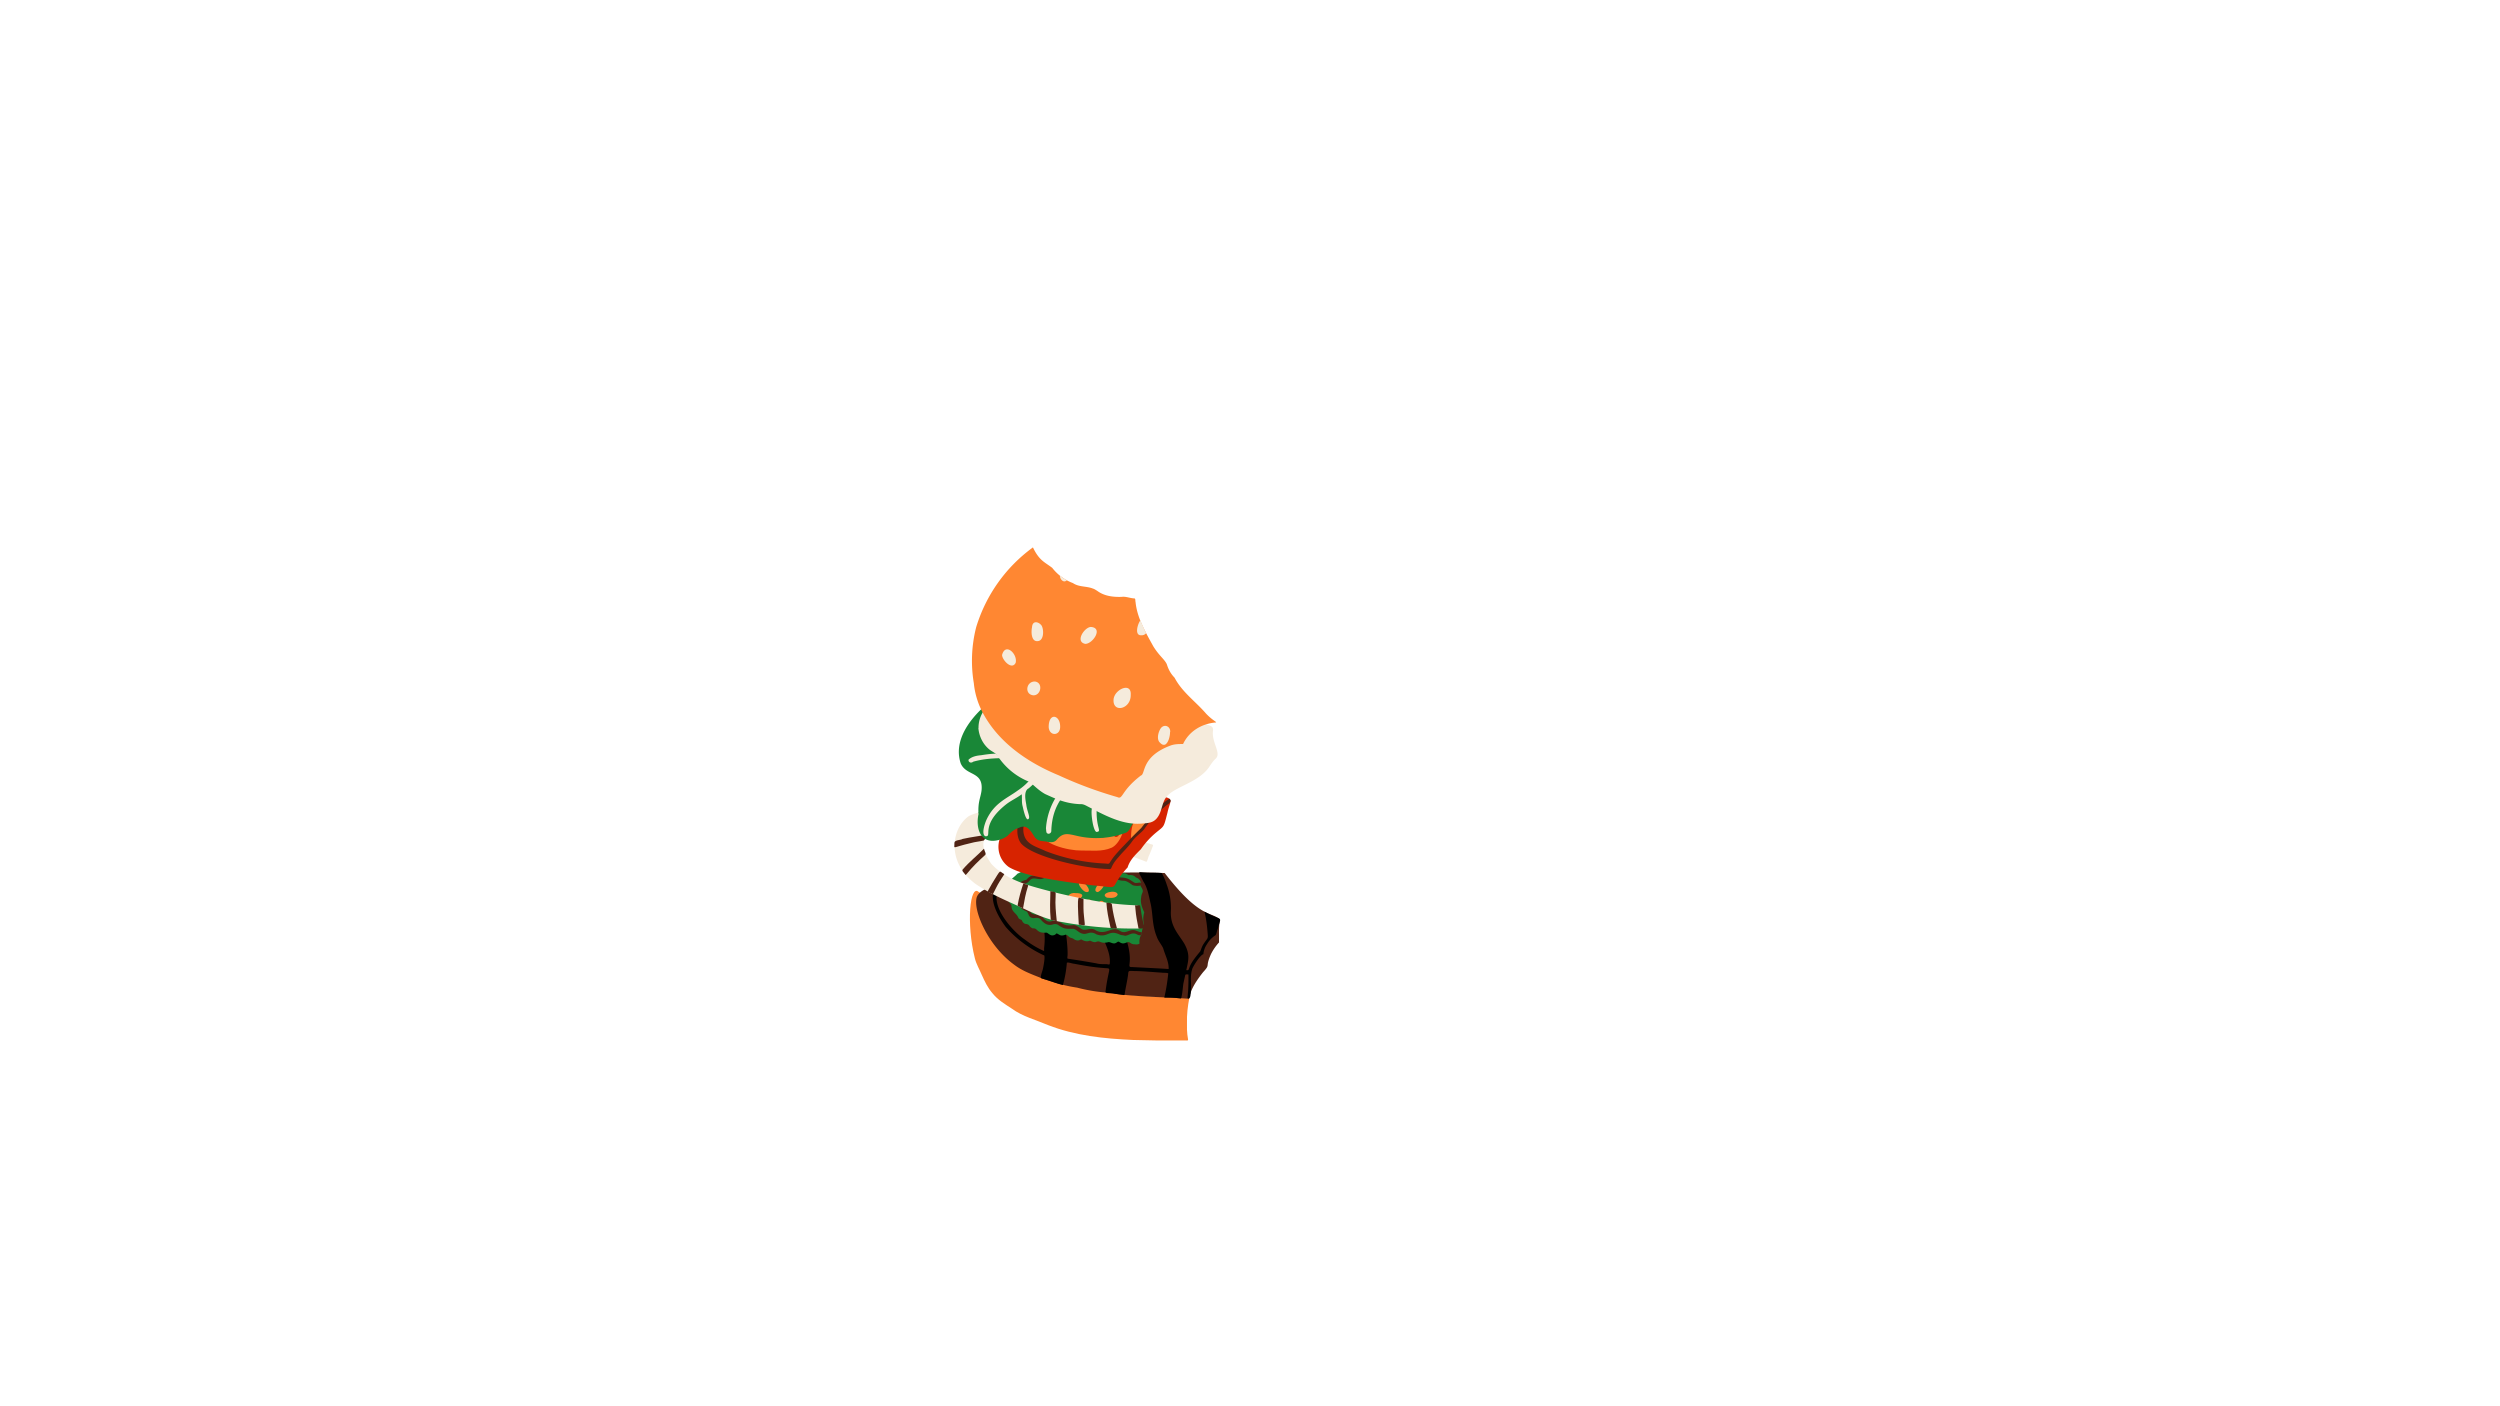 <svg version="1.1" id="Layer_6" xmlns="http://www.w3.org/2000/svg" x="0" y="0" viewBox="0 0 1920 1080" xml:space="preserve"><style>.st0{fill:#ff8732}.st1{fill:#502314}.st2{fill:#198737}.st3{fill:#f5ebdc}.st4{fill:#d72300}</style><path class="st0" d="M913.4 766.4c-1.2 6.3-2 12.8-1.8 19.3-.5 16.2 4 13-3.8 13.4-12.6.1-25 0-37.6-.4-22.1-1-44.4-3.3-65.2-11.4-9.8-4.2-19.6-6.6-27.8-12.6-5.5-3.6-10.8-6.7-15-11.9-3.7-4.3-5.9-9-8.2-14.1-1.8-4.3-4.2-8.2-5.3-12.7-6.7-26.5-3.8-57.5 3-50.9 2.7 1.6 3.6 1.5 2.4 4.5-5.2 11.6 3.4 27.5 9.5 34.3 14.3 17.5 24 21 39 26.2 9.3 3.8 18.6 6.3 28.4 8.1 31.8 7.6 57 6.7 82.4 8.2z"/><path class="st1" d="M894.5 670.5c27 35 35.2 29.3 42.3 35.6a75 75 0 00-.6 11.4v6.3a39.6 39.6 0 00-6.2 9c-4.7 10.6-.1 7.4-6 13.8-14.8 18.6-7.5 20.6-13 20.3-20.7-1.3-40.9-1.4-61.4-4.6a128 128 0 01-22.4-3.8c-9.6-1.4-19-4.2-28.2-7.6-7-2.8-14-5.3-20.1-10-20-14.5-31.7-41.5-28.8-51.7 2-6.3 13.2-8.7 17-10.4 11.4-4.2 23.2-5.5 35.1-6.5 30.8-1.4 61.4-3 92.3-1.8z"/><path d="M783.2 677.2c-1.9-2-4.4-2.3-.2-2.7 7.3-.7 17.4-3.1 18.2-1.3 5.7 5.6 8.8 13.2 11.8 20.5 4.8 9.7 7.2 33.1 6.9 39.6.1.8-.6 3 .3 3a664 664 0 0122 3.6c2.5.7 4.8.5 7.4.6.8-.2 2.7.9 2.7-.4 1-10.3-6.4-19-7.9-29-.7-3.4-.4-6.8-1.7-10.1-4.2-10.1-12.6-18-16-28.8-.7-1.3-.4-1 1.3-1 2.1 0 3.6-.2 5.8-.3 3 0 5.8-.4 8.8-.3 1.7 2.3 4 3.9 5.8 6.2 2.2 2.8 3.6 6.5 5 10 1.2 4 3.2 7.9 5 11.9 2.4 7 3.4 14.6 6.4 22 6.4 19.7-.5 22.1 4.7 22 9.2.5 18.7.9 28 1.5.3-5.5-2.7-10.6-4.2-16-1.5-3.1-3.7-5.4-4.9-8.8-3.8-9.3-2.8-17.7-4.9-26.2-1.3-5.5-2.2-11.4-5.5-16.4-4-8.2-4.7-7 1-6.7 4.5.3 8.8 0 13.2.4 1.8 3 2.9 6 4 9.3a51.4 51.4 0 013 20.5c-.3 11.5 6 17.1 10.4 24.5 4.4 8 3.2 12.3 1.6 19.7-.5.9.9.7 1.5.4.5-.9.7-1.8 1.2-3 1.9-4.1 5-7.7 8-11.4.6-1.7 1.1-3.2 2.1-5 3.7-5.8 3.9-3.8 3.4-9.5-.4-5.1-1-10-2.2-15.1 0-.5-.3-1 .5-.4 13.3 7.4 12.5 2 9.6 12.7-.8 1.7-.8 3.4-1.7 5a20 20 0 00-6.6 6.9 15.5 15.5 0 00-2.8 7.7c-2.6.7-8.3 10-8.6 11.5-2 6.4-.1 12.9-1.3 19.6.1 1.4-1 4.2-2.3 2.6l.5-6c.2-4 .3-8 .2-12.1-.7 0-1.8-.3-2.4.3l-1.5 6.8c-.4 3-.6 6-1.2 9.2-.3.6 0 2.1-1 2.1-4-.5-7.8-.8-12-.6-.8.2 0-1.5 0-2 1.2-5.4 2-10.8 2.6-16.4.4-.9-4.5-.6-5-.8-6.3-.4-12.4-1-18.8-1.2-6.4 0-6.8-1-7 2.5-.6 4.6-1.7 9.3-2.5 14-.2.6.2 2-.8 1.9l-7-1c-2.8-1-8 .5-7-2.2 2.5-19.7 5.5-16.8-1.8-17.6-7.4-.5-14.8-1.8-22.1-3.2-2-.1-6.3-2-5.9-.2-.5 5.5-1.4 11-3 16.5-4.8-1.1-9.5-3.2-14.5-4.5-.8-.4-2-.3-2.5-1.1 0-2.2 1-4.3 1.6-6.6.4-1.7 2.3-11.3.6-10.7a88 88 0 01-29-21.6c-6-8-13.8-21.8-8-30.7 1.1-2.5 3.7-3 6.3-3.8.4 0 3.8-1.4 3-.4-20.9 10.3 2 37 13.3 44.5 4.6 3.5 9.3 6.4 14.7 8.8.2-.7 0-1.6.1-2.5.6-5.4.7-10.5-.5-15.9-.4-7-3.1-13.4-7-19.4-3.2-5.6-6.1-11.3-11.2-15.4z"/><path d="M783.2 677.2c.3.1 0 .6-.3 0h.3z"/><path class="st2" d="M875.2 724.6c-1.2.9-2.5.8-4 .6-2.6.1-3-1.7-5-1.7-3.5 1.3-4 1.6-7-.3-.7 0-.8.1-1.4.5-2.5 1.9-4 .1-6.3-.2-6.8 1.8-6.1-1.7-10 0-1.7.3-2.9-.5-4.4-1.1-2.2 1-4.3.4-6.5-.8-.4-.3-.5 0-1.2.3-1.7.8-3.3.3-4.9-.8-.9-.7-2-.6-3-1.3-1-.6-1.6-1.7-3-2-4 1.4-4.1.4-7-1-.7.6-1.2 1.3-2.5 1.5-2.1.5-3.3-1-5-2-1.9 0-3.5.2-5.3-.5-3-1.3-2.4-3-5.6-2.8-3.5-1.6-1.6-3-5.9-3.5-1.3-.6-2-1.7-2.6-3-1-.4-2-.7-2.5-1.6-1.2-3.4-5.1-4.5-5.2-8.5-.2-.8 0-1.3-.6-2-2.9-2.8-2-4.1-1.9-7.3-1.5-4 .4-4 1-6.6-1.2-4.7 3.4-6.4 6-9.5 1.7-.7 3-1.5 4.8-2.5 1.5-.2 2.5-.1 3.8-1.1 1.4-.7 2.5-.3 4-.3 1.2-.2 1.9-1 3.1-1.2 4.7.3 3.3-.5 6.6-1.7 4.6 0 3.7-.4 7-1.3 4.8.7 4.3-.3 7.6-.4 4.8 1.7 5.8-.5 9.5 1.8 2.5 0 5.3-.9 7.5 1.2 1.3 1 3.1.1 4.9.4 1.3.3 2.2 1.4 3.7 1 2-.6 3.8.2 5.8 1 2.1 0 3.9 0 6 .9 2 .2 3.4.5 5.2 1.7 3.4.2 3.4 0 5.8 1.6 2.2-.2 4 0 5.7 1.8 2.9 1 4.5 3.4 3.5 6.5 3.5 5.1.8 4.3.5 9-.7 4.1.7 7.6 2.4 11.3-.9 3.1-1 6.1-.2 9.3-.7 2.4-1.8 4.5-1.7 7.3a9.8 9.8 0 00-1.7 7.4z"/><path class="st0" d="M858.4 687.1c-1.2 3-5.6 2.6-8.3 2.3-6.5-3.4 7.8-7 8.3-2.3zM825.9 685.9c9.7-.2 4.2 6-1.8 5-6.7-1-2.9-5.8 1.8-5zM851 698.7c-.8 6.8-8.4-2.7-7-5.7 2.6-4 7.2 3.4 7 5.7zM831.5 698c-9-1 8.7-12.3 6.4-4.3-1.3 2.3-3.9 3.6-6.4 4.3zM830 677.2c4.7.4 9.4 9.5 3.5 7.7-2.3-.9-7.4-7.4-3.5-7.7zM846.2 677.6c4.7.4-1.3 7.5-3.3 7.5-4.4-.6 1.1-7.6 3.3-7.5z"/><path class="st1" d="M864 718.7c-1-.5-2.5-.3-3.9-.9-7.6-3.6-8.7.9-14.4.6-1 0-2.3-.4-3.4-.7-5.8-3.6-7.2 1-12-1-2.2-.9-3.4-2.6-5.8-3.4-6.9.1-7.4.1-12.4-3.3a5 5 0 00-3.2-.1c-4.4 1.5-7.2-.9-9.7-3.8-1.4-1.5-3.4-1.2-5.4-1-4.2-.2-3.4-3.2-5.3-5.1-10-4-3-8.8-6-12.4-4.6-5.5-.3-10.7 5.7-11.9 1.4-1.5 2.7-3 5-3.2 5.8-.1 5.6 1.8 10-2.6 5.2-3.8 7.1 2.3 12.5-1.7 6.7-2.5 7.2-.6 11.1 0 6.7-.7 7.2 1 11.2 2 .9 0 1.5 0 2.5-.2 4.6-1.5 6 .7 9.4 1.5 6.6-.7 6.3.6 10.6 2.4 6 .1 7.3 2 10.8 4 2 1 5.6-1.6 5 1.7-.1 1.2-6 .9-6.9-.1-6.2-4.5-5.6-2.3-10-3.6-1.7-.5-2.9-2-4.7-2.3-4.2.4-6.4.7-9.9-1.3-1.4-1-2.5-.6-4.1-.2a11 11 0 01-7.7-1c-1-.3-1.7-.8-2.9-.6-3.4 1.6-6-.9-9.5-1.4-1.4-.2-2.3.4-3.7 1-5.2 3.4-6.7.4-10.8 1-1.8.7-2.5 2.2-4.2 3.2-4 2.4-7.7-1.4-10.7 1.5-.9 1-1.7 2-3 2.5-2 .7-4 1-4.7 3.3-1.3 4.7 4 4.6 2 10.9-.2.7-.1 1 .3 1.9.3.6.5 1.1 1.3 1.4 6.8 3.2 1 6.2 10 6.8 1.4.4 2.3.7 3.5 1.7 6.2 7.2 7 .3 13.2 3.7 5.4 3.8 7 2.5 11.6 2.5 2.2.6 4 2.4 6 3.4 3.1.9 6.4-1.6 9.5.2 8.1 5.2 13.1-3.5 19 .7 4.1 2.7 6.6-.5 10.3-.5 1.9 0 3.3 1 5.1 1.5 2.8.2 1.5.8 1.2 2.6-.8-.2-1.7 0-2.6-.4-4.5-2.7-6.3.4-9.9.7z"/><path class="st3" d="M768.1 622.2c20.8 0 41.4 5.3 61.6 10.4 18 4.4 35.4 9.6 53 15.3 1.1.7 3.2.4 2.8 1.6-1 2.6-2 5.4-3.3 8.1-.5 1.2-1 3.8-1.8 4.3a364.3 364.3 0 00-76.2-21.3c-43.1-9.8-58.9.3-42.8 22.9 11.7 12.6 29 16.7 45.1 21 15 3.7 29.5 6.8 44.8 9 29.5 3.7 22.2-1.3 23.3 8.8.3 2.7.5 5 .6 7.7 0 1.1 1 3.2-.7 3.1a300 300 0 01-59-5c-11.6-1.7-22-6.8-32.5-11.8-11.8-5.3-23.4-10.3-34-17.6-22.3-16.8-18.4-42.3-5-51.9 7.5-3.9 15.9-4 24.1-4.6z"/><path class="st1" d="M733 647.3c0-2.3 4.8-2 6.3-3 6.6-1.5 13.4-2.2 20-3.6.2.1 0 .2-.4.4-1.5 1.3-2 2.9-3.3 4.4-3.3.8-6.7 1-10.1 2-15.2 3.5-12.3 5-12.5-.2zM874.4 713.2c-1-5-2-10-2.4-15.2-.2-2.7-.3-2.7 0-2.7-.1 2-.2 1-.3 0 1.5.3 3.7-.5 4 .4.5 2.8.7 5.3 1.3 8.2 1.9 11.2 4.4 8.6-2.6 9.3zM755.7 651.8c.3 2 2.3 4 .5 5.2-5 4.5-9.4 8.8-13.6 14-.6.4-.8 1.6-1.4.5-1-1.5-3-2.8-1.6-4 5-5.8 10.8-10.3 16.1-15.7zM806.7 684.4c4.8 1.2 4-.1 4 4.3-.4 6 .2 11.6.8 17.7.6 1.8-1.2.6-2.4.5-.9-.4-2.3 0-2.2-1.3-.7-7.1-.4-14-.2-21.2zM828.5 710c-1.5-25.4-.2-20 1.8-20.2 1.7.4 2 .1 1.8 2 0 4-.1 7.6.4 11.8.7 9.1 2 7-4 6.5zM849.7 693.1c1.5.6 4.4-.2 4.3 2 .7 5.8 2 11.1 3.6 17 1 1.8-2.3.6-3.4.8-.9 0-1.4-.1-1.5-1.4-1.4-6.2-2.6-12-3-18.4zM751.3 624.1c2-.2 4.7-1.7 6-.4 4.4 4.2 8 8.7 12 13.6-1.5 0-4.5 1.5-4.9.5-3.7-5-8.8-9.2-13-13.7zM785.7 697.6c-1.3-1-4.8-1.4-4.1-2.7 1-5.7 2.5-10.8 4.3-16.3 1.4.7 4.6.4 3.5 2.3-1.8 5.6-2.7 10.8-3.7 16.7zM762.5 686.8c-1-.8-3.5-1.3-4-2.2l3.5-6.2c7-11.3 5.3-9.4 8.4-7.6.6.5 1.3.3.5 1.2l-3.2 5c-2 3.2-3.4 6.4-5.2 9.8zM860.5 653.7c1.7-3.4 3.2-6.9 4.6-10.5.2-1.1.7-.5 1.9-.3 1.1.5 3 .4 2.5 1.2-4.6 9.4-5.1 15-9 9.6zM780 637c-.8-4.4-2-8.9-3.3-13.2-1-2.3.4-1.2 1.8-1.3 1.6.3 2.8-.5 3 1.5 3.8 16.8 3.5 13-1.5 13zM808.5 641.4c-1.2-.4-3.6 0-4-1.1.2-4.4.1-9-.4-13.5-.1-.6 4.8.7 4.6.9.2 4.6 0 9-.2 13.7zM823 644.1c2.1-3.7 3.3-8.1 5.5-11.9.9.5 3.7.5 3.9 1.4-6.2 13.8-4.3 11.5-9.5 10.5zM846.9 637l4.2 1c-1.8 4.2-3.7 8.1-5.8 12l-3.8-1.4c2-3.8 3.9-7.6 5.4-11.7z"/><g><path class="st4" d="M849.7 610.1c10.9-.5 22 0 33 1.4 2.4.5 4.7-.6 7.2-.1 13 1.5 8.7 3.3 6.7 12.8-3 11.6-2.3 9.9-8.6 15.1a63.6 63.6 0 00-11.8 12.9c-4.2 4.2-8.5 8.3-10.2 14-16.6 17.9-2.3 15.8-27.3 13.7-24.1-3-52.3-7-63.9-14a19.1 19.1 0 01-5.6-24.8c13.7-23.5 60.8-30.4 80.5-31zm30.2 22.7l.1.1.4-.4c-.4 0-.4.2-.5.3z"/></g><g><path class="st0" d="M846 627.3c4.6 0 9.9-.3 14 2.2 6.6 5.7-.6 19.2-6.4 21.6-7.4 3.2-15.4 2-23.2 2.1-9.3.2-32.7-5-30.5-15.5 1.7-4 11.8-5.9 14-6.8 10.7-2.2 21.4-3.6 32.2-3.6zM891 619.1c-1.4 1.5-2 4.3-4.4 4.3-7.2.9-13.7 2-20.5 4-17.4-5.4-28.2-1.8-35.2-4.1-1.8-1.8 4.4-3.8 5.1-4.2 17.3-5.3 45-2.9 55 0zM885.4 626.3c-4 6.2-9.2 11.5-14.5 16.8-.5.4-2.4 3.7-2.3 2 0-15 2.9-18.3 16.8-18.8z"/></g><g><path class="st4" d="M852.2 637.5c0 2.6-5.4 8.2-7.2 4.6-1.4-3.2 7.2-11.6 7.2-4.6zM860 638.3c.3 4.5-4 6.3-5 2.3-1.3-8.3 4.7-8.9 5-2.3zM839.4 636.2c-6.6-.7-1-4 2-4.3 3.4-1.1 9.9-.4 4.1 2.8-1.9 1-4 1.3-6 1.5zM873.7 623c.1 2.7-4.3 5.2-5 1.9-.2-2.5 5-6 5-1.9zM865.4 625.6c-2 .3-7.3-2-3.3-3.5 2.8-.4 9 3 3.3 3.5zM876 640.9c-1-5.3 2.9-5.5 2.7-3.6-1 1.1-1.7 2.7-2.8 3.6zM884.3 630.8c-1 1-2 2.5-3.3 3.6-3.3-1.6 1.5-3.7 3.3-3.6z"/></g><g><path class="st1" d="M898 613.4c3.3 2.5-2.2 4.6-3.7 6.4a83.3 83.3 0 00-15.7 17.2c-3 3.3-6.4 5.5-9 9-3.1 4.6-7.1 8-10.7 12.4-7.2 8-4 9.5-7.8 9-18.7-.4-57.2-9.1-66.7-19.4-6-7.2-2.1-21.6 2-23 3.2-1.2 5.5-3.7 2.8.8-2.6 5-4.4 10.6-2.5 16.2 2.4 7 10.2 8.6 16.3 11.6a144 144 0 0046.4 9.6c3 .6 2.5-.4 3.9-2.2 2-3.2 4.3-5.6 6.8-8.4 5.5-5.7 10.6-11.2 16.3-16.6 6.7-8.5 12.9-17.2 21.7-22.6z"/></g><g><path class="st2" d="M873.3 494.3c2.7 6.2 6 12.2 9.7 18 3.6 7.6 10.3 12 14.5 19.3l2.4 3.7c.3.5 1 .9 1 1.6-.4 1-.5 1.8 0 2.6 8.6 8.8 16.3 17.8 25.4 26-1.1 15.3 1.6 10.4-1.6 15.6-1 2.4-1.2 4.7-1.8 7.3-3 2.2-6.9 3.3-10 5.4-4.8 2.7-9 5.9-13 9.5a37.6 37.6 0 00-12 6.3c-6.5 5.1-7.2 8.4-10.8 13.4-8.4 9-9.1 15.6-12.6 16.6a64.5 64.5 0 01-36.7 2.5c-7.9-1.8-11.2-3-16.3 2.9-1.6 1.8-3.7 2-6 1.7-5.3-1.2-8 0-11-4-3.1-5-6-10-12-6.9-3.4 1-6.1 3.3-8.6 6a18.5 18.5 0 01-7.7 3.5c-13.6 3-17-9.7-14.7-20-.6-9.4 1.6-12.6 2.3-18 1.7-15.3-11.8-11-16-21.1-9-27.3 27.4-53.3 41.2-59.4 4.8-2 9.5-3.7 14.6-5 14.8-3.3 28.8-8 43.3-12 12.4-4.9 24.2-10.5 36.4-15.6z"/></g><g><path class="st3" d="M743.8 583.5c2.4-2.4 6.2-3.2 9.8-3.5 3.6-.6 7.5-1.1 11.2-1.2.8.4 4.8 4 2.6 3.5-6.8.2-13.4.8-20 2.7-1.5 1.3-3.7.6-3.6-1.5zM784.7 610c-3.7 2.8-8 4.7-11.8 7.6-20.9 16.5-10 25.4-16.3 24.6-3.3-2 .3-11.2 1.2-13 6-12.6 15.5-16 23.7-22 10.4-7 8-9.7 12.3-6.7 1.9.6-3 4-3.5 4.8-4.5 1.9-2.6 9.6-2.1 12.8.5 4.6 3 9.1 1.9 10.6-2.3 3.3-4.6-9.4-4.9-10.2-.6-2.8-.2-5.8-.5-8.5zM803.3 636.2a52 52 0 019.3-26.4c.8-.2 1.4.6 2.4 1 .6.3 1.7.3 1 1.2-6 8-8.3 16.8-8.6 26.2 0 1.8-2.4 3-3.6 1.3-.4-1-.3-2.1-.5-3.3zM842.2 623.7c0 12.5 3.9 14.6.3 15.2-3.3 1.1-6-21.7-2.6-18.7 2.8.8 2.3 1.1 2.3 3.5zM888 602.7c-10.3-1-13 1.4-11.2-1.7.6-2.6 3.5-1.5 5.6-1.4 2.8 0 5 .2 8 .3 1.4.2.5 2-.2 2.7-.8.3-1.3 0-2.2.1zM909.5 583.8c-1-.2-2.3.4-3.4 0 .1-1 .8-3.2 2.2-3.4 1.4.3 3.6-.4 4.9.3-.5 2.5-1.3 3.4-3.7 3z"/></g><g><path class="st3" d="M751.5 559.1c-.1-16.2 16.1-25.8 28.7-33 5.9-2.8 12.2-4.4 18.7-5.6 5.5-.7 10.2-3 15.6-4.5 4.3-1.3 8.5-1.8 12.8-3.5 5.8-1.2 11.2-2.7 17-4.3 20-4.7 13.3-11.6 27-16.9 7.6-3 4.5-2.9 7.7 2.8 4.2 8.4 9.5 16.1 14.2 24.4.3.6 1 1 .6 1.7-1.4 1.5 0 3 1 4.4 12.4 18 6.4 9.2 6 14.5 1.5 3.5 5 6.5 6.8 10 1 1.8 1.1 1.9.8 1.8-.4-1 0-.7.3 0-7.1-.8 10.5-5 12-2.7 3.4 4.5.3 2.4 2.5 5.5 2.8 4.3 9 2.2 8.4 7.4-1.3 9 6.6 17.2 2.1 21.5-1.8 1.6-3 3.4-4.4 5.4-7.6 12.7-27 16-33.2 23.7-4 4.7-3.5 11.5-7.4 16.4-2.8 3.7-6.6 4-10.6 4.3-15.2 1.8-29.3-6.1-42.3-12.8-2-1-3.7-2.2-6.2-2-11.7-.5-19-4.2-27-7.8-4.6-2.6-7.7-5.8-11.7-9.2a52 52 0 01-25.2-20.8c-1.7-1.8-4-2.7-6-4.3-4.8-4-7.8-10-8.3-16.4z"/></g><g><path class="st0" d="M793.3 420.4c4.8 10.1 8.9 11.2 14.8 15.7a36 36 0 0015.9 11.7c4.7 3.2 10.2 2.2 15.3 4.2 1.3.4 2.1 1 3.4 1.8 5.4 4 12.1 4.8 18.7 4.6 3.3-.5 6.5 1.1 10 1.2.8.5.4 1.8.7 2.7 1.2 12.3 7.7 23.3 13.6 34 4.6 7.5 8.6 9.9 10.4 13.8 1.3 4.1 3 7.3 6 10.4 5.7 11 16.2 18.3 24.2 27.6 5.5 5.8 9.3 6.7 7 6.8-10.7 1-20.2 6.9-24.7 16.5-3.2 0-6.5 0-9.7 1.2-22.7 8.5-19 22-22.7 23-15.4 11.8-13.7 18.7-18 16.6-15.6-4.5-30.5-10-45.2-16.8-24.2-10-47.1-25.8-59-49.5a61 61 0 01-6.1-21.2 104.2 104.2 0 011.8-43 118.2 118.2 0 0143.6-61.3z"/></g><g><path class="st3" d="M769.6 503c2.6-9.9 12.2-.5 10.4 6.1-3 5.8-10.3-2.2-10.4-6zM814 442a20 20 0 005.4 3.5c-2.5 2.9-5.8-1.1-5.3-3.6zM868.4 533.8c.1 10.8-13.7 14-13.2 3.7.3-8 14-14.2 13.2-3.7zM837.8 481.5c9.7.7 1.5 13-4.3 13-8.1-1.6-.7-12.8 4.3-13zM796.6 492.4c-4.8.2-4.7-7.7-4-10.7.3-5.6 5.5-4.2 7.5-1 1.8 3.7 1.5 11.8-3.5 11.7zM898.6 562.1c0 3.6-1.3 8.1-3.5 9.6-1.6.8-3 0-4.2-1.3-3.2-2.8-.9-9.5 1-11.6 3-3 7.2-.5 6.8 3.4zM814.2 557.8c.3 7.7-8.5 7.8-8.8.5 0-11.3 8.7-9.3 8.8-.5zM793.6 534c-7-.7-5.6-10.7 1.2-10.6 6.5.8 4.8 10.8-1.2 10.6zM875.8 476.5c1.5 3 2.8 6.6 4.5 9.7-1 1.3-2.4 1.8-4 1.7-5.4 0-2.3-9.3-.5-11.4z"/></g></svg>